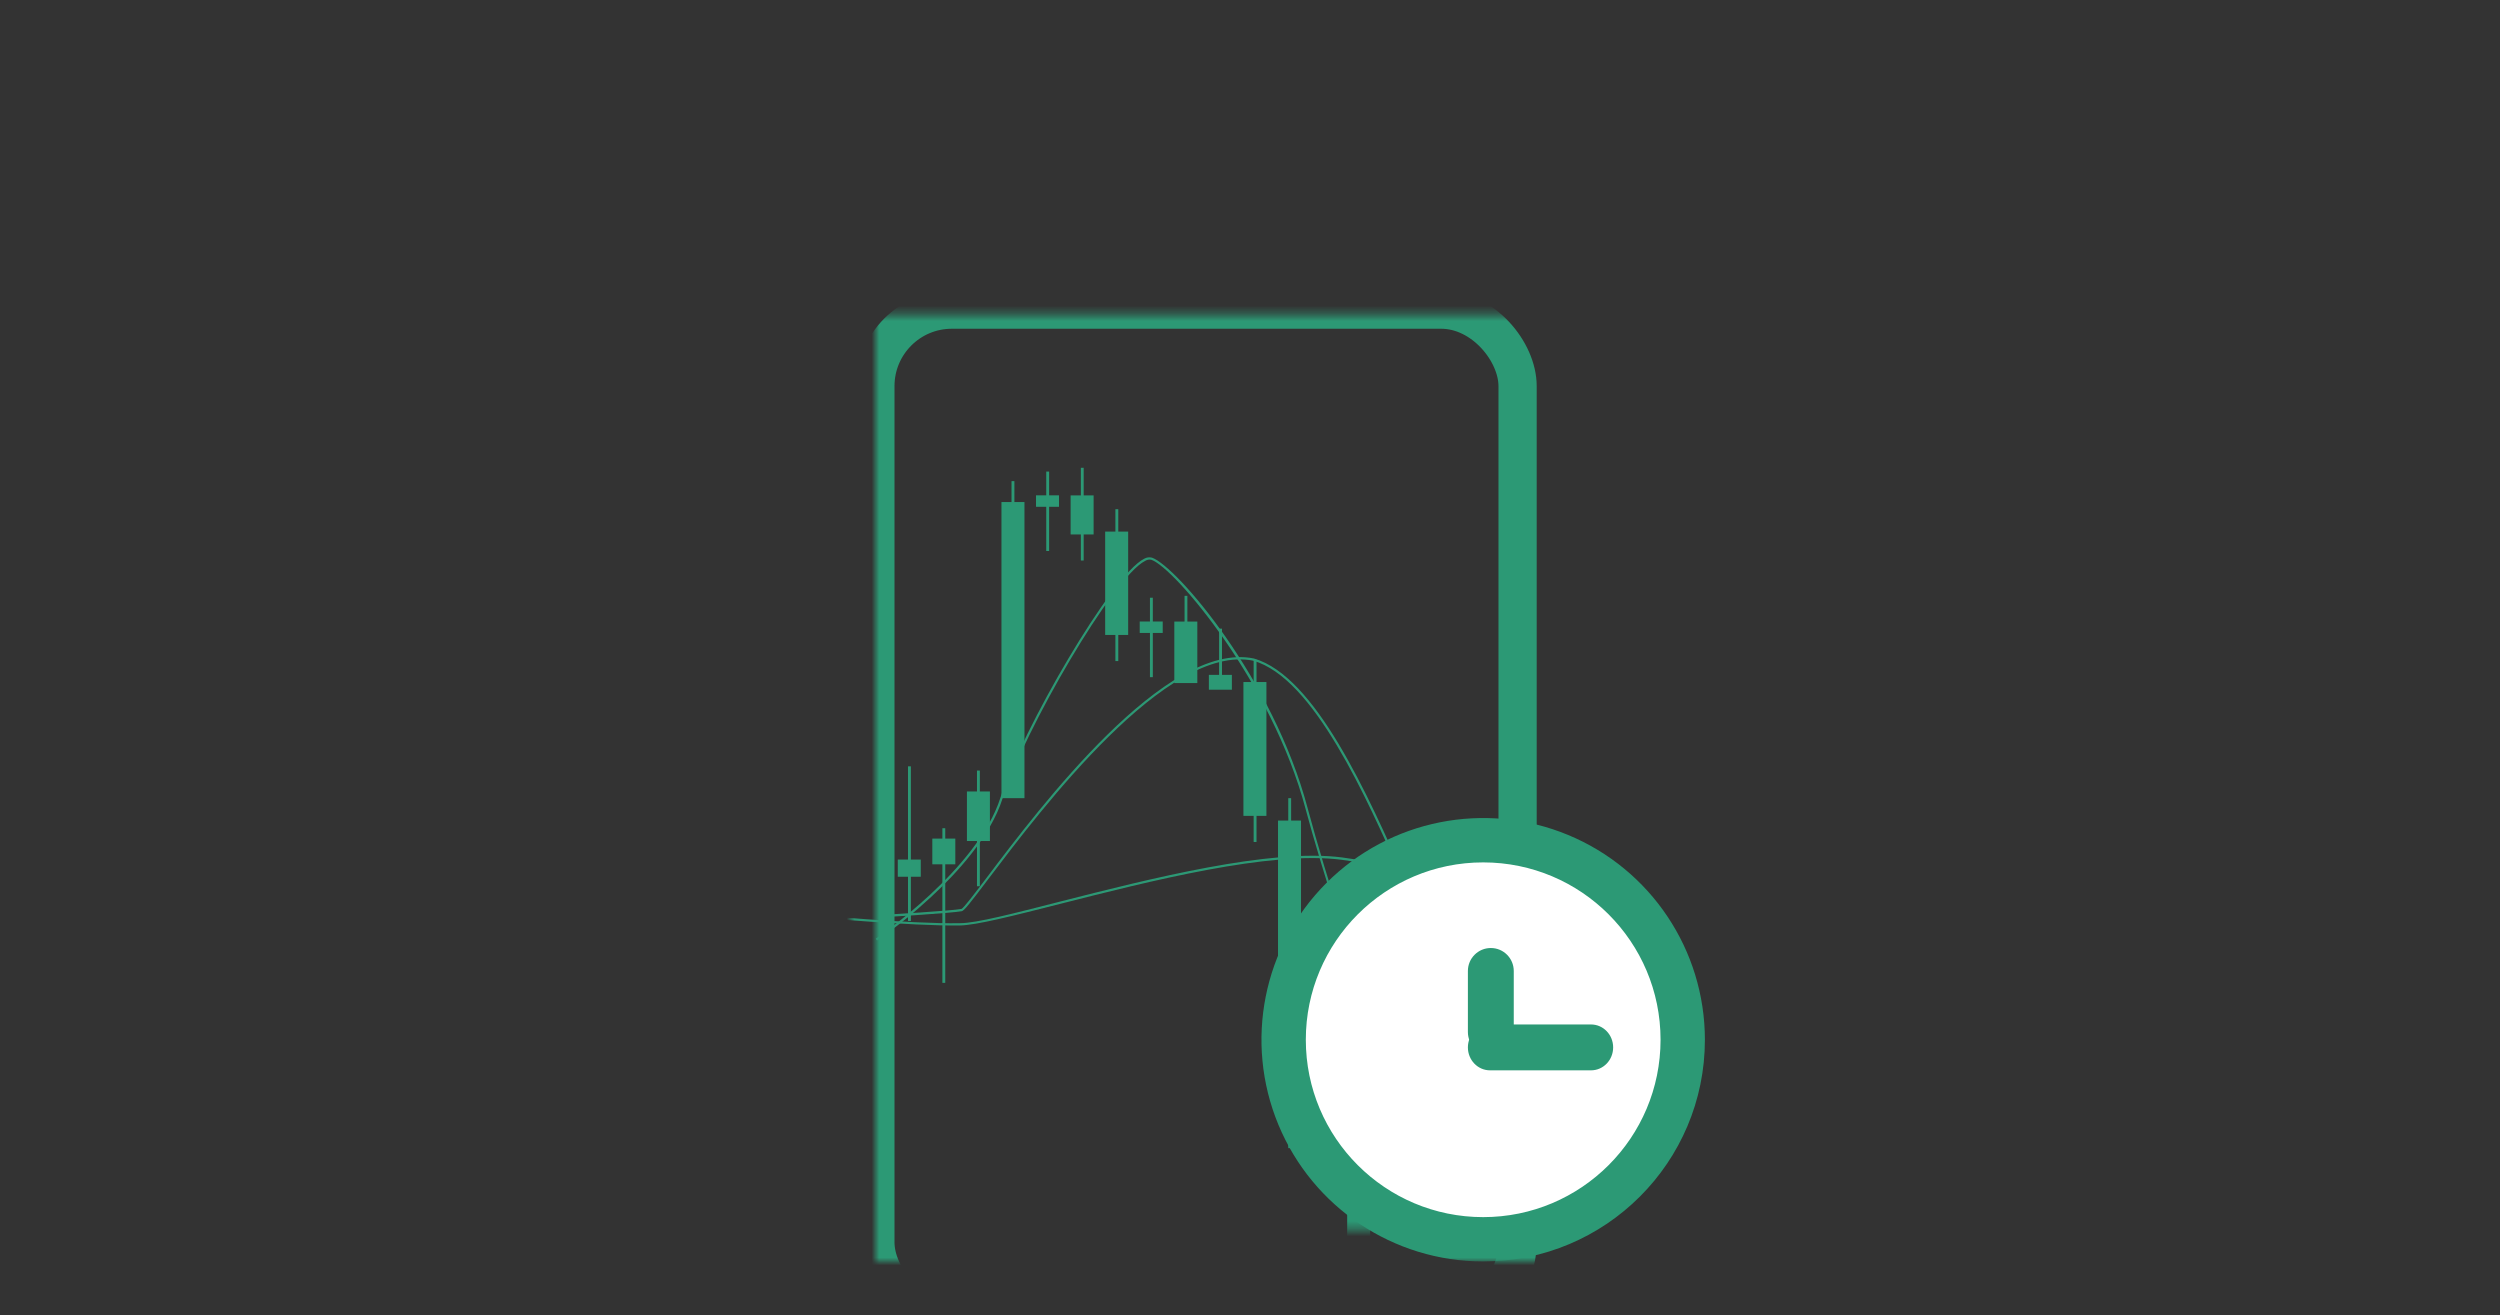 <?xml version="1.0" encoding="UTF-8"?>
<svg width="327px" height="172px" viewBox="0 0 327 172" version="1.1" xmlns="http://www.w3.org/2000/svg" xmlns:xlink="http://www.w3.org/1999/xlink">
    <rect x="0" y="0" width="327" height="172" fill="#333333" stroke="none"/>
    <!-- Generator: Sketch 64 (93537) - https://sketch.com -->
    <title>50-03</title>
    <desc>Created with Sketch.</desc>
    <defs>
        <rect id="path-1" x="0" y="0" width="327" height="172"></rect>
        <rect id="path-3" x="24" y="23" width="279" height="142" rx="20"></rect>
        <rect id="path-5" x="0" y="0.622" width="90.226" height="126"></rect>
    </defs>
    <g id="页面-1" stroke="none" stroke-width="1" fill="none" fill-rule="evenodd">
        <g id="万洲金业-3月优惠-输出02" transform="translate(-32, -3651)">
            <g id="编组-17" transform="translate(0, 3140)">
                <g id="编组-15备份-5" transform="translate(32, 511)">
                    <g id="矩形-2">
                        <g id="矩形-4">
                            <mask id="mask-2" fill="white">
                                <use xlink:href="#path-1"></use>
                            </mask>
                            <g id="50-03"></g>
                            <mask id="mask-4" fill="white">
                                <use xlink:href="#path-3"></use>
                            </mask>
                            <g id="矩形"></g>
                            <g id="编组-6" mask="url(#mask-4)">
                                <g transform="translate(111, 34)" id="矩形-2">
                                    <g transform="translate(0.263, 0.221)">
                                        <mask id="mask-6" fill="white">
                                            <use xlink:href="#path-5"></use>
                                        </mask>
                                        <g id="矩形"></g>
                                        <g id="21083103" mask="url(#mask-6)" fill="#2C9975" fill-rule="nonzero">
                                            <g transform="translate(-5.263, 26.498)" id="路径">
                                                <path d="M117.534,102.925 C99.489,102.925 87.752,76.993 82.008,64.281 C81.391,62.925 80.857,61.749 80.391,60.745 C79.534,58.948 78.602,56.835 77.609,54.596 C72.639,43.36 65.827,27.974 57.94,25.704 C46.662,23.367 30.278,45.007 23.278,54.251 C20.91,57.39 20.113,58.408 19.797,58.468 C18.429,58.715 10.248,59.217 9.902,59.217 L9.902,58.918 C9.992,58.918 18.414,58.416 19.759,58.169 C20.03,58.079 21.436,56.221 23.068,54.071 C30.075,44.783 46.526,23.037 58.008,25.412 C66.045,27.719 72.887,43.195 77.887,54.476 C78.872,56.723 79.812,58.82 80.662,60.618 C81.135,61.622 81.669,62.798 82.278,64.161 C88.218,77.3 100.571,104.648 119.639,102.506 L119.639,102.805 C118.94,102.884 118.237,102.925 117.534,102.925 Z"></path>
                                                <path d="M101.932,107.165 C101.723,107.168 101.516,107.119 101.331,107.022 C99.677,106.131 94.564,105.622 89.511,105.172 C83.632,104.648 68.812,60.281 64.752,45.03 C60.368,28.551 47.654,13.569 44.594,12.498 C44.32,12.439 44.034,12.491 43.797,12.64 C39.594,14.73 27.962,34.828 25.135,43.727 C23.564,48.678 19.18,53.464 15.782,56.61 C13.562,58.667 11.203,60.569 8.722,62.303 L8.556,62.056 C8.692,61.966 21.872,53.007 24.85,43.637 C27.692,34.693 39.414,14.498 43.647,12.371 C43.956,12.187 44.327,12.133 44.677,12.221 C47.872,13.322 60.534,28.071 65.03,44.955 C69.699,62.506 84.165,104.401 89.526,104.88 C94.887,105.36 99.752,105.846 101.459,106.768 C102.256,107.187 103.632,106.258 105.098,105.27 C106.421,104.378 107.917,103.367 109.338,103.09 C111.357,102.578 113.306,101.823 115.143,100.843 C116.519,100.191 117.932,99.509 119.459,98.918 L119.571,99.202 C118.068,99.787 116.639,100.461 115.278,101.112 C113.419,102.1 111.444,102.855 109.398,103.36 C108.038,103.622 106.564,104.618 105.263,105.494 C103.962,106.371 102.827,107.165 101.932,107.165 Z"></path>
                                                <path d="M141.353,70.543 C129.872,68.446 114.797,63.989 101.504,60.056 C88.624,56.251 76.459,52.655 69.489,51.742 C60.15,50.513 44.286,54.558 32.692,57.502 C26.564,59.06 21.722,60.296 19.549,60.333 C13.211,60.423 0.128,59.225 0,59.217 L0,58.925 C0.158,58.925 13.203,60.161 19.549,60.034 C21.722,60.034 26.549,58.768 32.654,57.21 C44.241,54.258 60.15,50.213 69.541,51.434 C76.534,52.356 88.714,55.929 101.602,59.764 C114.895,63.697 129.962,68.146 141.451,70.251 L141.353,70.543 Z"></path>
                                                <polygon points="14.436 51.712 13.143 51.712 13.143 39.517 12.767 39.517 12.767 51.712 11.429 51.712 11.429 53.959 12.767 53.959 12.767 59.742 13.143 59.742 13.143 53.959 14.436 53.959"></polygon>
                                                <polygon points="32.519 4.071 31.226 4.071 31.226 0.963 30.85 0.963 30.85 4.071 29.511 4.071 29.511 5.569 30.85 5.569 30.85 11.352 31.226 11.352 31.226 5.569 32.519 5.569"></polygon>
                                                <polygon points="46.083 20.573 44.789 20.573 44.789 17.464 44.414 17.464 44.414 20.573 43.075 20.573 43.075 22.071 44.414 22.071 44.414 27.854 44.789 27.854 44.789 22.071 46.083 22.071"></polygon>
                                                <polygon points="68.692 76.371 67.398 76.371 67.398 69.09 67.023 69.09 67.023 76.371 65.684 76.371 65.684 77.869 67.023 77.869 67.023 87.397 67.398 87.397 67.398 77.869 68.692 77.869"></polygon>
                                                <polygon points="37.045 4.079 35.744 4.079 35.744 0.468 35.376 0.468 35.376 4.079 34.038 4.079 34.038 9.187 35.376 9.187 35.376 12.596 35.744 12.596 35.744 9.187 37.045 9.187"></polygon>
                                                <polygon points="41.564 8.813 40.271 8.813 40.271 5.884 39.895 5.884 39.895 8.813 38.556 8.813 38.556 22.333 39.895 22.333 39.895 25.749 40.271 25.749 40.271 22.333 41.564 22.333"></polygon>
                                                <polygon points="59.647 28.491 58.353 28.491 58.353 25.562 57.977 25.562 57.977 28.491 56.639 28.491 56.639 45.996 57.977 45.996 57.977 49.412 58.353 49.412 58.353 45.996 59.647 45.996"></polygon>
                                                <polygon points="82.256 98.378 80.962 98.378 80.962 93.816 80.586 93.816 80.586 98.378 79.248 98.378 79.248 102.873 80.586 102.873 80.586 106.288 80.962 106.288 80.962 102.873 82.256 102.873"></polygon>
                                                <polygon points="86.782 102.573 85.481 102.573 85.481 98.004 85.105 98.004 85.105 102.573 83.774 102.573 83.774 114.978 85.105 114.978 85.105 136.116 85.481 136.116 85.481 114.978 86.782 114.978"></polygon>
                                                <polygon points="91.301 105.891 90.008 105.891 90.008 101.33 89.632 101.33 89.632 105.891 88.293 105.891 88.293 115.27 89.632 115.27 89.632 120.588 90.008 120.588 90.008 115.27 91.301 115.27"></polygon>
                                                <polygon points="95.82 100.476 94.526 100.476 94.526 97.3 94.15 97.3 94.15 100.476 92.812 100.476 92.812 107.884 94.15 107.884 94.15 113.21 94.526 113.21 94.526 107.884 95.82 107.884"></polygon>
                                                <polygon points="100.346 100.288 99.045 100.288 99.045 97.112 98.669 97.112 98.669 100.288 97.338 100.288 97.338 109.135 98.669 109.135 98.669 111.562 99.045 111.562 99.045 109.135 100.346 109.135"></polygon>
                                                <polygon points="104.865 103.09 103.571 103.09 103.571 98.086 103.195 98.086 103.195 103.09 101.857 103.09 101.857 109.839 103.195 109.839 103.195 113.33 103.571 113.33 103.571 109.839 104.865 109.839"></polygon>
                                                <polygon points="109.383 99.607 108.09 99.607 108.09 93.854 107.714 93.854 107.714 99.607 106.376 99.607 106.376 103.24 107.714 103.24 107.714 105.352 108.09 105.352 108.09 103.24 109.383 103.24"></polygon>
                                                <polygon points="113.91 96.865 112.609 96.865 112.609 95.367 112.233 95.367 112.233 96.865 110.902 96.865 110.902 100.498 112.233 100.498 112.233 105.772 112.609 105.772 112.609 100.498 113.91 100.498"></polygon>
                                                <polygon points="118.429 96.865 117.135 96.865 117.135 91.884 116.759 91.884 116.759 96.865 115.421 96.865 115.421 98.356 116.759 98.356 116.759 100.041 117.135 100.041 117.135 98.356 118.429 98.356"></polygon>
                                                <polygon points="64.173 46.61 62.88 46.61 62.88 43.682 62.504 43.682 62.504 46.61 61.165 46.61 61.165 76.446 62.504 76.446 62.504 89.457 62.88 89.457 62.88 76.446 64.173 76.446"></polygon>
                                                <polygon points="50.609 20.581 49.308 20.581 49.308 17.217 48.94 17.217 48.94 20.581 47.602 20.581 47.602 28.625 50.609 28.625"></polygon>
                                                <polygon points="73.218 77.457 71.917 77.457 71.917 74.094 71.541 74.094 71.541 77.457 70.211 77.457 70.211 102.521 73.218 102.521"></polygon>
                                                <polygon points="55.128 27.554 53.835 27.554 53.835 21.509 53.459 21.509 53.459 27.554 52.12 27.554 52.12 29.494 55.128 29.494"></polygon>
                                                <polygon points="18.955 48.97 17.639 48.97 17.639 47.614 17.263 47.614 17.263 48.97 15.947 48.97 15.947 52.333 17.263 52.333 17.263 67.839 17.639 67.839 17.639 52.333 18.955 52.333"></polygon>
                                                <polygon points="23.481 42.805 22.165 42.805 22.165 40.071 21.789 40.071 21.789 42.805 20.474 42.805 20.474 49.285 21.789 49.285 21.789 55.202 22.165 55.202 22.165 49.285 23.481 49.285"></polygon>
                                                <polygon points="77.737 98.273 76.421 98.273 76.421 93.232 76.045 93.232 76.045 98.273 74.729 98.273 74.729 104.753 76.045 104.753 76.045 113.659 76.421 113.659 76.421 104.753 77.737 104.753"></polygon>
                                                <polygon points="28 4.948 26.684 4.948 26.684 2.213 26.308 2.213 26.308 4.948 24.992 4.948 24.992 43.682 28 43.682"></polygon>
                                            </g>
                                        </g>
                                        <rect id="矩形" stroke="#2C9975" stroke-width="5" mask="url(#mask-6)" x="3.237" y="6.279" width="84" height="132" rx="10"></rect>
                                    </g>
                                </g>
                            </g>
                            <rect id="矩形" fill="#2C9975" mask="url(#mask-4)" x="63" y="159" width="197" height="6"></rect>
                            <g id="编组-20" mask="url(#mask-4)" fill-rule="nonzero">
                                <g transform="translate(165, 107)">
                                    <circle id="椭圆形" fill="#FFFFFF" cx="29" cy="29" r="26"></circle>
                                    <path d="M29,58 C17.271,58 6.697,50.934 2.208,40.098 C-2.28,29.262 0.201,16.788 8.495,8.495 C16.788,0.201 29.262,-2.28 40.098,2.208 C50.934,6.697 58,17.271 58,29 C58,45.016 45.016,58 29,58 Z M29,5.801 C16.188,5.801 5.801,16.188 5.801,29 C5.801,41.813 16.188,52.2 29,52.2 C41.813,52.2 52.2,41.813 52.2,29 C52.2,16.188 41.813,5.801 29,5.801 Z" id="形状" fill="#2C9975"></path>
                                    <line x1="29.5" y1="20" x2="29.5" y2="28" id="路径" fill="#2C9975"></line>
                                    <path d="M30,31 C28.343,31 27,29.655 27,27.996 L27,20.004 C27,18.345 28.343,17 30,17 C31.657,17 33,18.345 33,20.004 L33,27.996 C33,29.655 31.657,31 30,31 Z" id="路径" fill="#2C9975"></path>
                                    <line x1="30" y1="29.5" x2="43" y2="29.5" id="路径" fill="#2C9975"></line>
                                    <path d="M43.11,33 L29.89,33 C28.294,33 27,31.657 27,30 C27,28.343 28.294,27 29.89,27 L43.11,27 C44.706,27 46,28.343 46,30 C46,31.657 44.706,33 43.11,33 Z" id="路径" fill="#2C9975"></path>
                                </g>
                            </g>
                        </g>
                    </g>
                </g>
            </g>
        </g>
    </g>
</svg>
